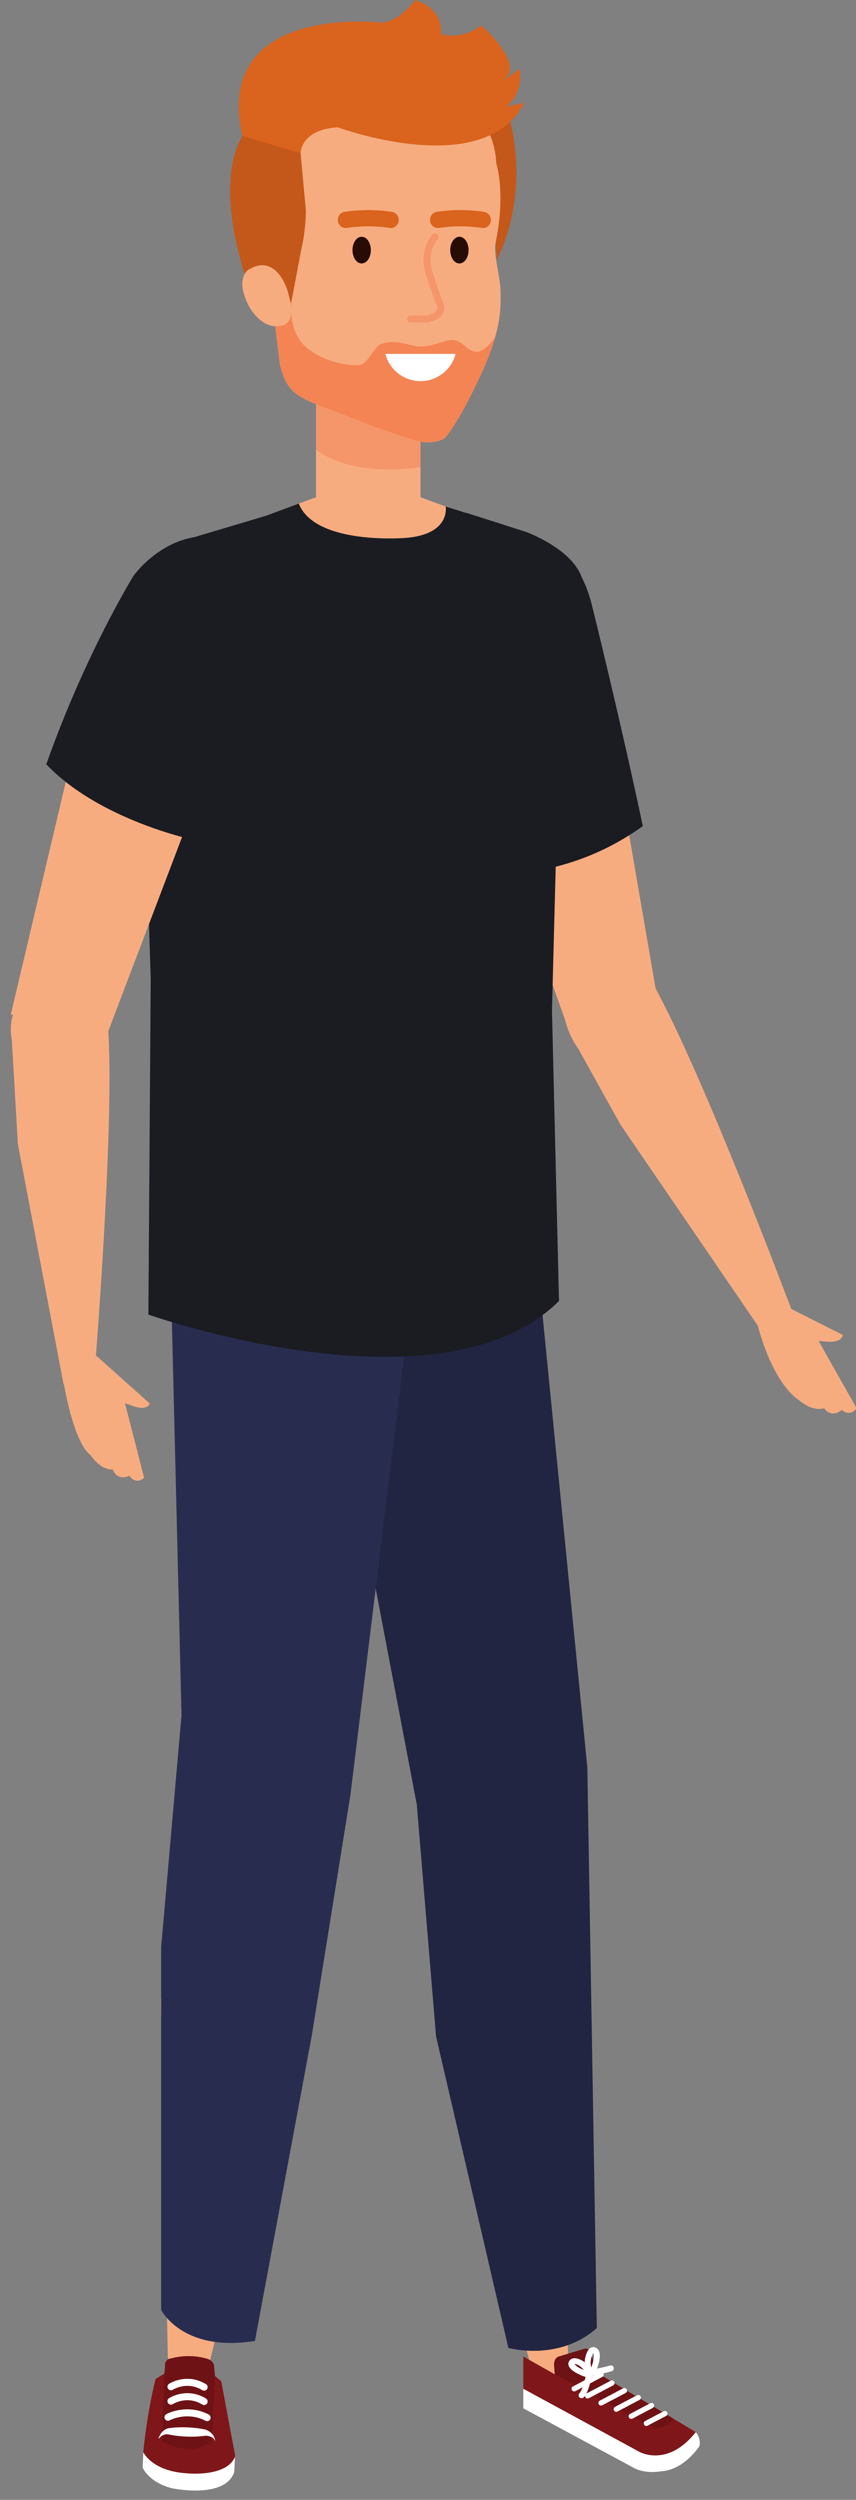 <?xml version="1.0" encoding="UTF-8"?><svg xmlns="http://www.w3.org/2000/svg" xmlns:xlink="http://www.w3.org/1999/xlink" height="355.1" preserveAspectRatio="xMidYMid meet" version="1.0" viewBox="151.0 35.7 121.6 355.1" width="121.6" zoomAndPan="magnify"><rect x="151.0" y="35.7" width="121.6" height="355.1" fill="#808080" stroke="none"/><g><g><path d="M 215.531 319.973 L 215.957 332.211 L 226.793 373.285 L 231.738 373.266 L 230.863 319.973 L 215.531 319.973" fill="#f7ac80"/></g><g><path d="M 249.844 381.18 C 245.832 386.254 241.848 383.992 241.848 383.992 L 225.34 375.023 L 225.34 370.438 L 229.809 372.965 L 229.723 371.723 C 229.637 370.477 230.543 370.398 230.543 370.398 L 233.977 369.359 C 234.965 369.145 235.043 370.23 235.043 370.23 L 235.727 372.707 L 249.844 381.18" fill="#7f1619"/></g><g><path d="M 229.809 372.965 L 229.723 371.723 C 229.637 370.477 230.543 370.398 230.543 370.398 L 233.977 369.359 C 234.965 369.145 235.043 370.23 235.043 370.23 L 235.727 372.707 L 246.605 379.238 C 246.605 379.238 246.754 380.055 244.137 380.723 L 229.809 372.965" fill="#6e1215"/></g><g><path d="M 250.359 383.164 C 250.359 383.164 248.184 386.566 244.922 386.742 C 244.922 386.742 242.465 387.234 240.711 386.078 L 225.34 377.797 L 225.34 375.023 L 241.848 383.992 C 241.848 383.992 245.832 386.254 249.844 381.18 C 249.844 381.18 250.613 382.023 250.359 383.164" fill="#fff"/></g><g><path d="M 234.941 370.879 C 235.047 370.355 235.234 369.984 235.309 369.98 C 235.34 370.02 235.41 370.242 235.332 370.754 C 235.262 371.215 235.121 371.66 234.98 371.996 C 234.902 371.621 234.863 371.277 234.941 370.879 Z M 232.648 371.5 C 232.957 371.5 233.477 371.84 233.613 372 C 233.715 372.105 233.816 372.23 233.918 372.363 C 233.332 372.109 232.66 371.715 232.648 371.5 Z M 238.176 371.988 C 238.105 371.77 237.867 371.645 237.645 371.719 C 237.145 371.879 236.633 371.984 236.09 372.098 C 236 372.117 235.906 372.137 235.816 372.156 C 236.012 371.641 236.113 371.164 236.117 371.156 C 236.297 370.273 236.219 369.668 235.887 369.367 C 235.695 369.188 235.492 369.098 235.277 369.098 C 234.547 369.098 234.238 370.109 234.117 370.715 C 234.078 370.906 234.062 371.09 234.059 371.262 C 233.586 370.871 232.602 370.434 232.066 370.852 C 231.773 371.094 231.672 371.422 231.785 371.758 C 232.035 372.477 233.414 373.109 234.191 373.344 L 234.121 373.598 C 233.926 374.336 233.684 375.25 233.309 375.66 C 233.148 375.828 233.16 376.098 233.332 376.254 C 233.41 376.328 233.516 376.363 233.617 376.363 C 233.73 376.363 233.844 376.32 233.926 376.23 C 234.441 375.668 234.703 374.684 234.938 373.812 C 234.984 373.629 235.031 373.449 235.078 373.285 L 235.246 373.152 C 235.574 373.066 235.91 372.992 236.258 372.922 C 236.801 372.812 237.359 372.695 237.906 372.52 C 238.125 372.449 238.246 372.211 238.176 371.988" fill="#fff"/></g><g><path d="M 232.734 375.355 L 236.555 373.344 C 236.738 373.246 236.809 373.02 236.715 372.836 C 236.617 372.652 236.391 372.582 236.207 372.68 L 232.387 374.691 C 232.203 374.785 232.133 375.012 232.23 375.195 C 232.324 375.379 232.551 375.449 232.734 375.355" fill="#fff"/></g><g><path d="M 234.645 376.359 L 238.102 374.539 C 238.285 374.441 238.355 374.215 238.258 374.031 C 238.16 373.852 237.934 373.781 237.754 373.875 L 234.297 375.695 C 234.113 375.793 234.043 376.02 234.141 376.203 C 234.234 376.387 234.461 376.457 234.645 376.359" fill="#fff"/></g><g><path d="M 236.555 377.363 L 239.871 375.621 C 240.055 375.523 240.125 375.297 240.027 375.113 C 239.93 374.93 239.703 374.859 239.52 374.957 L 236.207 376.703 C 236.023 376.797 235.953 377.023 236.051 377.207 C 236.145 377.391 236.371 377.461 236.555 377.363" fill="#fff"/></g><g><path d="M 238.723 378.25 L 241.844 376.605 C 242.027 376.512 242.098 376.285 242 376.102 C 241.902 375.918 241.676 375.848 241.492 375.941 L 238.371 377.586 C 238.188 377.684 238.117 377.91 238.215 378.094 C 238.312 378.277 238.539 378.348 238.723 378.25" fill="#fff"/></g><g><path d="M 240.848 379.258 L 243.73 377.738 C 243.91 377.641 243.98 377.414 243.887 377.23 C 243.789 377.047 243.562 376.977 243.379 377.074 L 240.496 378.594 C 240.312 378.688 240.242 378.914 240.34 379.098 C 240.438 379.281 240.664 379.352 240.848 379.258" fill="#fff"/></g><g><path d="M 242.996 380.262 L 245.625 378.879 C 245.809 378.781 245.879 378.555 245.781 378.371 C 245.688 378.188 245.461 378.117 245.277 378.215 L 242.648 379.598 C 242.465 379.695 242.395 379.922 242.488 380.105 C 242.586 380.289 242.812 380.359 242.996 380.262" fill="#fff"/></g><g><path d="M 221.578 72.602 L 220.82 61.023 C 220.82 61.023 220.207 56.102 219.016 53.316 L 223.309 52.254 C 223.309 52.254 226.566 62.414 221.578 72.602" fill="#c4581a"/></g><g><path d="M 244.363 177.449 L 239.406 148.676 L 220.766 151.027 L 231.855 182.203 L 244.363 177.449" fill="#f7ac80"/></g><g><path d="M 243.746 175.418 C 239.23 168.855 234.434 173.113 234.434 173.113 C 227.625 177.309 233.18 184.727 233.18 184.727 L 239.141 195.453 L 258.652 224.008 L 263.395 221.625 C 263.395 221.625 250.824 188.07 243.746 175.418" fill="#f7ac80"/></g><g><path d="M 242.316 153.047 C 236.34 157.34 229.652 159.547 222.434 159.941 C 217.207 141.312 212.949 123.25 212.949 123.25 C 212.949 123.25 211.945 113.891 226.281 112.473 C 226.281 112.473 232.867 111.844 235.227 122.246 C 235.227 122.246 239.109 137.879 242.316 153.047" fill="#1a1c22"/></g><g><path d="M 264.449 234.551 C 264.449 234.551 260.957 232.586 258.652 224.008 L 261.629 220.738 L 270.715 225.32 C 270.715 225.32 270.68 226.445 268.559 226.285 C 266.438 226.133 267.285 226.168 267.285 226.168 L 272.668 235.715 C 272.668 235.715 271.918 237.066 270.562 235.977 C 270.562 235.977 269.223 237.266 268.051 235.73 C 268.051 235.73 266.594 236.379 264.449 234.551" fill="#f7ac80"/></g><g><path d="M 192.766 322.387 L 180.281 373.266 L 174.844 370.684 L 173.852 319.652 L 192.766 322.387" fill="#f7ac80"/></g><g><path d="M 235.781 366.398 L 234.434 286.766 L 227.078 212.453 L 195.297 213.656 L 210.211 292.059 L 212.945 324.973 L 223.219 369.215 C 223.219 369.215 230.344 371.23 235.781 366.398" fill="#212541"/></g><g><path d="M 187.215 368.227 L 195.297 324.809 L 200.781 290.664 L 210.211 213.656 L 175.176 213.656 L 176.785 279.352 L 173.891 312.309 L 173.891 363.809 C 173.891 363.809 176.883 369.895 187.215 368.227" fill="#282d50"/></g><g><path d="M 195.895 110.656 L 210.734 110.656 L 210.734 90.043 L 195.895 90.043 L 195.895 110.656" fill="#f7ac80"/></g><g><path d="M 195.895 99.621 L 195.895 90.043 L 210.734 90.043 L 210.734 102.066 C 204.973 102.855 199.762 102.285 195.895 99.621" fill="#f5966a"/></g><g><path d="M 173.754 118.215 C 177.387 112.594 183.098 111.07 183.098 111.07 L 196.781 106 L 209.844 106 L 223.523 111.07 C 223.523 111.07 229.238 112.594 232.867 118.215 L 173.754 118.215" fill="#f7ac80"/></g><g><path d="M 193.441 107.234 L 183.098 111.07 C 183.098 111.07 177.387 112.594 173.754 118.215 L 186.629 118.215 L 186.629 153.188 L 219.992 153.188 L 219.992 118.215 L 232.867 118.215 C 229.238 112.594 222.266 110.152 222.266 110.152 L 214.312 107.656 C 214.312 107.656 215.055 111.57 208.691 112.105 C 208.691 112.105 195.805 113.203 193.441 107.234" fill="#1a1c22"/></g><g><path d="M 217.16 108.523 L 225.793 111.281 C 225.793 111.281 233.895 114.262 233.895 119.25 L 230.438 139.879 L 229.41 179.242 L 230.41 220.504 C 213.625 237.164 172.078 222.434 172.078 222.434 L 172.41 174.68 L 171.277 139.328 L 171.277 125.273 C 171.277 115.168 178.938 111.898 178.938 111.898 L 188.766 108.969 L 206.242 121.148 L 217.16 108.523" fill="#1a1c22"/></g><g><path d="M 166.387 182.164 L 177.801 152.133 L 161.121 143.477 L 152.535 179.809 L 166.387 182.164" fill="#f7ac80"/></g><g><path d="M 166.387 182.164 C 165.176 174.293 159 176.043 159 176.043 C 151.031 176.406 152.676 183.352 152.676 183.352 L 153.539 198.207 L 160.035 232.359 L 164.328 232.082 C 164.328 232.082 167.266 196.633 166.387 182.164" fill="#f7ac80"/></g><g><path d="M 157.578 144.266 C 163.156 128.473 169.957 117.512 169.957 117.512 C 169.957 117.512 176.246 108.523 186.078 113.188 C 186.078 113.188 192.41 117.512 189.375 128.008 C 189.375 128.008 184.32 141.395 178.707 155.055 C 178.707 155.055 165.168 152.266 157.578 144.266" fill="#1a1c22"/></g><g><path d="M 210.051 98.266 C 207.809 97.676 202.379 95.641 202.379 95.641 C 194.195 92.273 192.047 92.578 190.789 87.629 C 190.75 87.477 187.676 62.367 187.676 62.367 C 188.156 49.582 201.723 48.668 203.762 48.602 C 205.797 48.398 220.859 46.656 221.496 58.934 C 221.496 58.934 222.863 63.113 221.41 70.102 C 221.059 71.801 221.988 74.738 222.078 76.684 C 222.23 79.957 221.996 83.102 219.359 88.801 C 215.922 96.277 214.109 98.008 214.109 98.008 C 214.109 98.008 212.418 98.984 210.051 98.266" fill="#f7ac80"/></g><g><path d="M 192.945 74.828 C 193.207 74.828 193.527 75.02 193.57 75.301 C 193.809 76.922 193.523 78.441 193.602 80.055 C 193.75 83.199 196.25 85.156 199.156 85.801 C 203.016 86.656 200.762 84.156 203.059 82.625 C 206.039 80.637 208.43 83.387 211.445 82.996 C 213.504 82.727 215.203 82.051 217.281 82.328 C 219.059 82.562 220.34 83.172 221.711 82.09 C 222.129 80.07 222.156 78.395 222.078 76.684 C 221.988 74.738 221.059 71.801 221.41 70.102 C 222.863 63.113 221.496 58.934 221.496 58.934 C 220.859 46.656 205.797 48.398 203.762 48.602 C 201.723 48.668 188.156 49.582 187.676 62.367 C 187.676 62.367 188.414 68.406 189.172 74.582 C 190.43 74.801 191.672 74.824 192.945 74.828" fill="#f7ac80"/></g><g><path d="M 214.656 84.059 C 212.859 84.5 211.531 85.238 209.641 84.777 C 208.234 84.438 206.637 84.012 205.223 84.531 C 204.043 84.969 203.254 87.473 202.031 87.559 C 200.219 87.684 197.676 87.078 195.777 85.945 C 194.969 85.465 194.07 84.777 193.555 83.965 C 192.352 82.066 192.301 80.492 192.418 78.293 C 192.535 76.121 192.09 76.254 190.258 76.047 C 189.898 76.008 189.617 75.973 189.34 75.93 C 190.07 81.883 190.77 87.559 190.789 87.629 C 192.047 92.578 194.195 92.273 202.379 95.641 C 202.379 95.641 207.809 97.676 210.051 98.266 C 212.418 98.984 214.109 98.008 214.109 98.008 C 214.109 98.008 215.922 96.277 219.359 88.801 C 220.285 86.797 220.91 85.109 221.332 83.621 C 217.844 88.309 217.41 83.375 214.656 84.059" fill="#f48453"/></g><g><path d="M 192.383 78.641 L 190.754 78.477 C 190.754 78.477 190.887 76.543 189.059 75.98 L 187.551 79.723 C 187.551 79.723 180.531 63.559 185.426 55.012 L 193.57 55.996 L 194.445 65.539 C 194.445 65.539 194.512 68.094 193.781 71.23 L 192.383 78.641" fill="#c4581a"/></g><g><path d="M 191.953 81.383 C 191.617 81.805 191.066 82.062 190.191 82.051 C 188.301 82.02 186.777 80.191 186.062 78.59 C 184.516 75.07 186.273 74.031 186.273 74.031 C 190.148 71.605 191.758 76.723 191.77 76.762 C 192.191 78.109 192.816 80.293 191.953 81.383" fill="#f7ac80"/></g><g><path d="M 207.621 67.137 C 207.504 67.762 206.941 68.168 206.363 68.082 C 204.34 67.773 202.285 67.773 200.262 68.082 C 199.68 68.168 199.117 67.762 199 67.137 C 198.887 66.512 199.312 65.891 199.961 65.793 C 202.184 65.457 204.438 65.457 206.66 65.793 C 207.309 65.891 207.738 66.512 207.621 67.137" fill="#da631d"/></g><g><path d="M 220.719 67.137 C 220.602 67.762 220.039 68.168 219.461 68.082 C 217.434 67.773 215.383 67.773 213.355 68.082 C 212.777 68.168 212.215 67.762 212.098 67.137 C 211.984 66.512 212.414 65.891 213.062 65.793 C 215.281 65.457 217.535 65.457 219.754 65.793 C 220.402 65.891 220.832 66.512 220.719 67.137" fill="#da631d"/></g><g><path d="M 214.957 71.227 C 214.957 72.277 215.543 73.125 216.262 73.125 C 216.984 73.125 217.566 72.277 217.566 71.227 C 217.566 70.184 216.984 69.332 216.262 69.332 C 215.543 69.332 214.957 70.184 214.957 71.227" fill="#270c06"/></g><g><path d="M 201.074 71.227 C 201.074 72.277 201.656 73.125 202.375 73.125 C 203.098 73.125 203.684 72.277 203.684 71.227 C 203.684 70.184 203.098 69.332 202.375 69.332 C 201.656 69.332 201.074 70.184 201.074 71.227" fill="#270c06"/></g><g><path d="M 212.48 68.973 C 212.43 69.023 211.172 70.266 211.168 72.594 C 211.168 73.316 211.289 74.141 211.605 75.055 C 212.855 78.68 212.855 78.68 212.855 78.68 L 212.922 78.809 L 213.078 78.695 L 212.922 78.805 L 212.922 78.809 L 213.078 78.695 L 212.922 78.805 C 212.93 78.809 213.133 79.145 213.125 79.434 C 213.117 79.609 213.086 79.758 212.891 79.953 C 212.695 80.145 212.297 80.371 211.562 80.527 L 211.668 81.016 L 211.668 80.516 L 209.328 80.516 C 209.051 80.516 208.828 80.738 208.828 81.016 C 208.828 81.293 209.051 81.516 209.328 81.516 L 211.668 81.516 L 211.77 81.508 C 212.617 81.324 213.199 81.047 213.59 80.672 C 213.977 80.297 214.129 79.824 214.125 79.434 C 214.113 78.734 213.758 78.27 213.734 78.227 L 213.328 78.516 L 213.801 78.355 C 213.801 78.355 213.801 78.355 212.551 74.73 C 212.27 73.914 212.168 73.203 212.168 72.594 C 212.168 71.617 212.43 70.887 212.691 70.395 C 212.82 70.152 212.949 69.969 213.039 69.852 L 213.148 69.723 L 213.18 69.691 L 213.043 69.555 L 213.176 69.691 L 213.18 69.691 L 213.043 69.555 L 213.176 69.691 C 213.375 69.5 213.379 69.184 213.188 68.984 C 212.996 68.785 212.68 68.781 212.48 68.973" fill="#f5966a"/></g><g><path d="M 163.84 242.363 C 163.84 242.363 161.715 241.34 160.062 232.227 L 164.695 228.293 L 172.281 235.074 C 172.281 235.074 171.953 236.148 169.945 235.445 C 167.941 234.746 168.746 235 168.746 235 L 171.473 245.617 C 171.473 245.617 170.398 246.73 169.371 245.32 C 169.371 245.32 167.742 246.219 167.008 244.434 C 167.008 244.434 165.434 244.68 163.84 242.363" fill="#f7ac80"/></g><g><path d="M 181.414 371.965 L 181.539 373.199 L 182.43 373.957 C 183.289 378.613 184.398 384.477 184.398 384.477 L 184.285 386.82 C 182.469 389.383 176.352 388.652 176.352 388.652 C 173.461 388.293 171.258 386.191 171.258 386.191 L 171.371 383.844 C 171.371 383.844 171.836 378.711 173.102 373.637 L 174.367 372.852 L 174.461 371.723 C 174.348 370.848 175.289 370.719 175.289 370.719 C 176.332 370.434 178.332 370.098 180.566 370.812 C 180.566 370.812 181.422 371.062 181.414 371.965" fill="#7f1619"/></g><g><path d="M 174.031 382.461 L 174.367 372.852 L 174.461 371.723 C 174.348 370.848 175.289 370.719 175.289 370.719 C 176.332 370.434 178.332 370.098 180.566 370.812 C 180.566 370.812 181.422 371.062 181.414 371.965 L 181.539 373.199 L 181.082 382.461 C 181.082 382.461 178.473 384.98 174.031 382.461" fill="#6e1215"/></g><g><path d="M 184.387 384.668 L 184.285 386.82 C 182.984 390.781 175.363 389.141 175.363 389.141 C 172.008 388.23 171.258 386.191 171.258 386.191 L 171.359 384.035 C 171.359 384.035 172.57 386.75 177.633 387.035 C 177.633 387.035 183.215 387.605 184.387 384.668" fill="#fff"/></g><g><path d="M 173.461 382.156 C 173.57 381.918 173.684 381.684 173.797 381.461 L 173.805 381.445 C 174.094 381.039 174.434 380.773 174.812 380.652 C 174.906 380.625 175 380.613 175.098 380.602 L 175.344 380.574 L 175.848 380.523 C 176.516 380.484 177.188 380.477 177.855 380.516 C 178.523 380.555 179.191 380.617 179.855 380.754 L 180.105 380.801 L 180.25 380.836 L 180.383 380.895 C 180.555 380.973 180.723 381.062 180.883 381.199 C 181.191 381.453 181.52 381.871 181.578 382.461 C 181.371 382.008 181.059 381.863 180.758 381.77 C 180.602 381.73 180.445 381.695 180.289 381.691 L 180.176 381.691 L 180.07 381.711 L 179.816 381.734 C 179.145 381.82 178.477 381.836 177.805 381.824 C 177.137 381.812 176.469 381.754 175.801 381.66 L 175.305 381.578 L 174.828 381.488 C 174.539 381.465 174.219 381.551 173.922 381.738 L 173.934 381.727 C 173.777 381.879 173.617 382.02 173.461 382.156" fill="#fff"/></g><g><path d="M 175.102 379.504 L 175.109 379.5 C 175.195 379.453 176.23 378.934 177.621 378.938 C 178.395 378.938 179.273 379.09 180.191 379.566 C 180.438 379.691 180.738 379.598 180.867 379.352 C 180.992 379.105 180.898 378.805 180.652 378.676 C 179.578 378.121 178.527 377.938 177.621 377.938 C 175.875 377.938 174.664 378.605 174.621 378.629 C 174.379 378.762 174.289 379.062 174.426 379.305 C 174.559 379.547 174.859 379.637 175.102 379.504" fill="#fff"/></g><g><path d="M 175.559 377.195 L 175.469 377.051 L 175.559 377.195 L 175.469 377.051 L 175.559 377.195 C 175.57 377.184 176.449 376.641 177.625 376.645 C 178.258 376.648 178.973 376.793 179.738 377.258 C 179.973 377.402 180.281 377.324 180.426 377.09 C 180.566 376.855 180.492 376.547 180.258 376.402 C 179.332 375.836 178.414 375.645 177.625 375.645 C 176.102 375.648 175.062 376.328 175.016 376.355 C 174.785 376.504 174.719 376.816 174.867 377.047 C 175.02 377.277 175.328 377.344 175.559 377.195" fill="#fff"/></g><g><path d="M 175.559 375.152 L 175.469 375.008 L 175.559 375.152 L 175.469 375.008 L 175.559 375.152 C 175.57 375.145 176.449 374.602 177.625 374.605 C 178.258 374.605 178.973 374.754 179.738 375.219 C 179.973 375.359 180.281 375.285 180.426 375.051 C 180.566 374.816 180.492 374.508 180.258 374.363 C 179.332 373.797 178.414 373.605 177.625 373.605 C 176.102 373.609 175.062 374.289 175.016 374.312 C 174.785 374.465 174.719 374.773 174.867 375.008 C 175.02 375.238 175.328 375.305 175.559 375.152" fill="#fff"/></g><g><path d="M 185.426 55.012 L 193.703 57.449 C 193.703 57.449 193.684 54.098 198.98 53.785 C 198.98 53.785 219.781 61.473 225.445 50.309 C 225.445 50.309 223.648 50.641 222.797 50.973 C 222.797 50.973 225.445 49.141 224.781 45.473 C 224.781 45.473 221.801 47.73 222.797 46.809 C 225.316 44.473 219.359 39.309 219.359 39.309 C 216.602 41.473 213.641 40.559 213.641 40.559 C 213.641 40.559 214.184 37.059 210.016 35.723 C 210.016 35.723 207.23 39.223 204.875 38.891 C 204.875 38.891 181.207 36.246 185.426 55.012" fill="#da631d"/></g><g><path d="M 205.746 85.973 C 206.32 88.195 208.332 89.836 210.734 89.836 C 213.133 89.836 215.145 88.195 215.723 85.973 L 205.746 85.973" fill="#fff"/></g></g></svg>